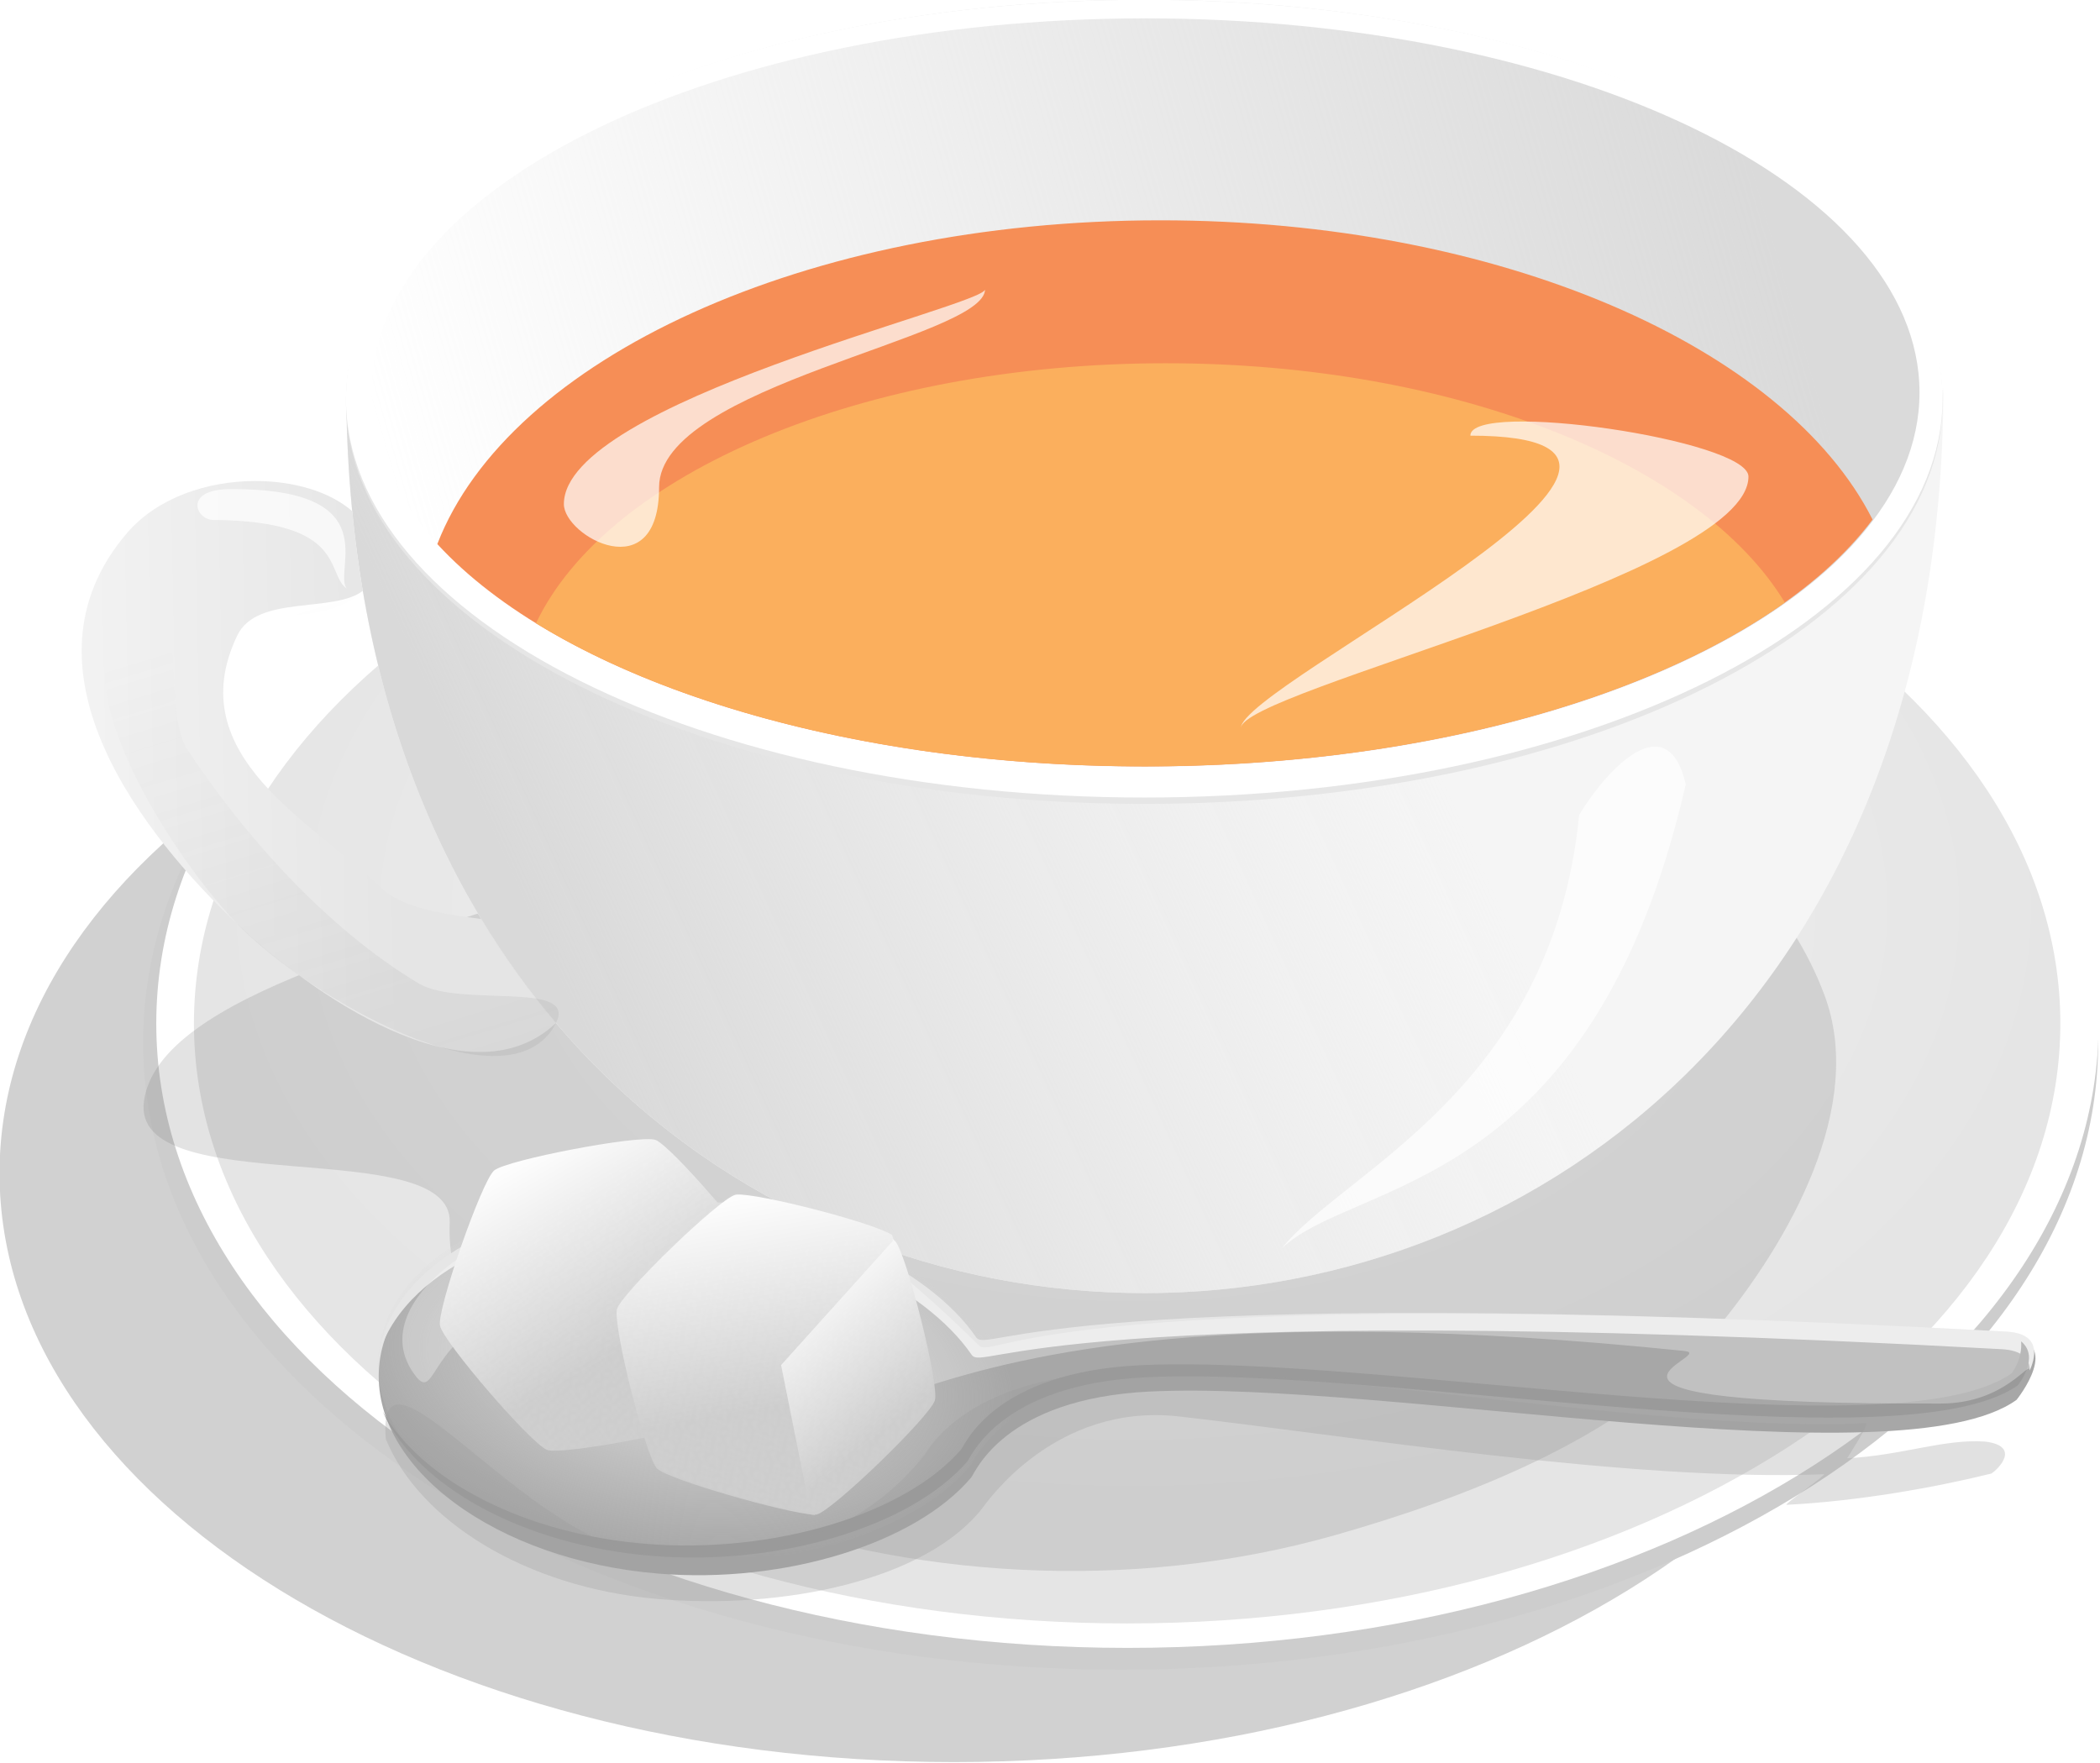 <?xml version="1.0" encoding="UTF-8" standalone="no"?>
<!-- Created with Inkscape (http://www.inkscape.org/) -->
<svg
    xmlns:inkscape="http://www.inkscape.org/namespaces/inkscape"
    xmlns:rdf="http://www.w3.org/1999/02/22-rdf-syntax-ns#"
    xmlns="http://www.w3.org/2000/svg"
    xmlns:sodipodi="http://sodipodi.sourceforge.net/DTD/sodipodi-0.dtd"
    xmlns:cc="http://creativecommons.org/ns#"
    xmlns:xlink="http://www.w3.org/1999/xlink"
    xmlns:dc="http://purl.org/dc/elements/1.1/"
    xmlns:svg="http://www.w3.org/2000/svg"
    xmlns:ns1="http://sozi.baierouge.fr"
    id="svg3332"
    sodipodi:docname="teacup_.svg"
    viewBox="0 0 283.3 237.91"
    version="1.1"
    inkscape:version="0.48.0 r9654"
  >
  <defs
      id="defs3334"
    >
    <radialGradient
        id="radialGradient3219"
        xlink:href="#linearGradient3776"
        gradientUnits="userSpaceOnUse"
        cy="345.96"
        cx="528.35"
        gradientTransform="matrix(1 0 0 .77 0 92.602)"
        r="293.95"
        inkscape:collect="always"
    />
    <linearGradient
        id="linearGradient3776"
      >
      <stop
          id="stop3778"
          style="stop-color:#f2f2f2"
          offset="0"
      />
      <stop
          id="stop3780"
          style="stop-color:#e5e5e5"
          offset="1"
      />
    </linearGradient
    >
    <linearGradient
        id="linearGradient3221"
        y2="344.83"
        gradientUnits="userSpaceOnUse"
        x2="643"
        gradientTransform="matrix(1 0 0 .901 -6.061 57.753)"
        y1="456.04"
        x1="371.44"
        inkscape:collect="always"
      >
      <stop
          id="stop3846"
          style="stop-color:#d9d9d9"
          offset="0"
      />
      <stop
          id="stop3848"
          style="stop-color:#e6e6e6;stop-opacity:0"
          offset="1"
      />
    </linearGradient
    >
    <linearGradient
        id="linearGradient3223"
        y2="102.34"
        xlink:href="#linearGradient3836"
        gradientUnits="userSpaceOnUse"
        x2="252.83"
        y1="-3.353"
        x1="739.61"
        inkscape:collect="always"
    />
    <linearGradient
        id="linearGradient3836"
        inkscape:collect="always"
      >
      <stop
          id="stop3838"
          style="stop-color:#dadada"
          offset="0"
      />
      <stop
          id="stop3840"
          style="stop-color:#dadada;stop-opacity:0"
          offset="1"
      />
    </linearGradient
    >
    <linearGradient
        id="linearGradient3225"
        y2="311.07"
        xlink:href="#linearGradient3776"
        gradientUnits="userSpaceOnUse"
        x2="284.34"
        gradientTransform="translate(-6.061 10.102)"
        y1="313.09"
        x1="184.71"
        inkscape:collect="always"
    />
    <linearGradient
        id="linearGradient3227"
        y2="265.45"
        gradientUnits="userSpaceOnUse"
        x2="228.63"
        gradientTransform="translate(-6.061 10.102)"
        y1="530.11"
        x1="309.36"
        inkscape:collect="always"
      >
      <stop
          id="stop3947"
          style="stop-color:#737373"
          offset="0"
      />
      <stop
          id="stop3949"
          style="stop-color:#737373;stop-opacity:0"
          offset="1"
      />
    </linearGradient
    >
    <radialGradient
        id="radialGradient3229"
        xlink:href="#linearGradient3836"
        gradientUnits="userSpaceOnUse"
        cy="462.48"
        cx="927.84"
        gradientTransform="matrix(-.412 -.053 .028 -.221 736.01 668.92)"
        r="269.19"
        inkscape:collect="always"
    />
    <linearGradient
        id="linearGradient3231"
        y2="117.79"
        xlink:href="#linearGradient5662"
        gradientUnits="userSpaceOnUse"
        x2="145.59"
        y1="252.3"
        x1="229.49"
        inkscape:collect="always"
    />
    <linearGradient
        id="linearGradient5662"
      >
      <stop
          id="stop5664"
          style="stop-color:#cdcdcd"
          offset="0"
      />
      <stop
          id="stop5666"
          style="stop-color:#fdfdfd"
          offset="1"
      />
    </linearGradient
    >
    <pattern
        id="Polkadots-medwhite"
        height="10"
        width="10"
        patternUnits="userSpaceOnUse"
        patternTransform="matrix(2.299 0 0 2.697 235.98 206.72)"
        inkscape:stockid="Polka dots, medium white"
        inkscape:collect="always"
      >
      <circle
          id="circle4977"
          cx="2.567"
          cy=".81"
          r=".15"
          style="fill:white"
      />
      <circle
          id="circle4979"
          cx="3.048"
          cy="2.33"
          r=".15"
          style="fill:white"
      />
      <circle
          id="circle4981"
          cx="4.418"
          cy="2.415"
          r=".15"
          style="fill:white"
      />
      <circle
          id="circle4983"
          cx="1.844"
          cy="3.029"
          r=".15"
          style="fill:white"
      />
      <circle
          id="circle4985"
          cx="6.08"
          cy="1.363"
          r=".15"
          style="fill:white"
      />
      <circle
          id="circle4987"
          cx="5.819"
          cy="4.413"
          r=".15"
          style="fill:white"
      />
      <circle
          id="circle4989"
          cx="4.305"
          cy="4.048"
          r=".15"
          style="fill:white"
      />
      <circle
          id="circle4991"
          cx="5.541"
          cy="3.045"
          r=".15"
          style="fill:white"
      />
      <circle
          id="circle4993"
          cx="4.785"
          cy="5.527"
          r=".15"
          style="fill:white"
      />
      <circle
          id="circle4995"
          cx="2.667"
          cy="5.184"
          r=".15"
          style="fill:white"
      />
      <circle
          id="circle4997"
          cx="7.965"
          cy="1.448"
          r=".15"
          style="fill:white"
      />
      <circle
          id="circle4999"
          cx="7.047"
          cy="5.049"
          r=".15"
          style="fill:white"
      />
      <circle
          id="circle5001"
          cx="4.34"
          cy=".895"
          r=".15"
          style="fill:white"
      />
      <circle
          id="circle5003"
          cx="7.125"
          cy=".34"
          r=".15"
          style="fill:white"
      />
      <circle
          id="circle5005"
          cx="9.553"
          cy="1.049"
          r=".15"
          style="fill:white"
      />
      <circle
          id="circle5007"
          cx="7.006"
          cy="2.689"
          r=".15"
          style="fill:white"
      />
      <circle
          id="circle5009"
          cx="8.909"
          cy="2.689"
          r=".15"
          style="fill:white"
      />
      <circle
          id="circle5011"
          cx="9.315"
          cy="4.407"
          r=".15"
          style="fill:white"
      />
      <circle
          id="circle5013"
          cx="7.82"
          cy="3.87"
          r=".15"
          style="fill:white"
      />
      <circle
          id="circle5015"
          cx="8.27"
          cy="5.948"
          r=".15"
          style="fill:white"
      />
      <circle
          id="circle5017"
          cx="7.973"
          cy="7.428"
          r=".15"
          style="fill:white"
      />
      <circle
          id="circle5019"
          cx="9.342"
          cy="8.072"
          r=".15"
          style="fill:white"
      />
      <circle
          id="circle5021"
          cx="8.206"
          cy="9.315"
          r=".15"
          style="fill:white"
      />
      <circle
          id="circle5023"
          cx="9.682"
          cy="9.475"
          r=".15"
          style="fill:white"
      />
      <circle
          id="circle5025"
          cx="9.688"
          cy="6.186"
          r=".15"
          style="fill:white"
      />
      <circle
          id="circle5027"
          cx="3.379"
          cy="6.296"
          r=".15"
          style="fill:white"
      />
      <circle
          id="circle5029"
          cx="2.871"
          cy="8.204"
          r=".15"
          style="fill:white"
      />
      <circle
          id="circle5031"
          cx="4.59"
          cy="8.719"
          r=".15"
          style="fill:white"
      />
      <circle
          id="circle5033"
          cx="3.181"
          cy="9.671"
          r=".15"
          style="fill:white"
      />
      <circle
          id="circle5035"
          cx="5.734"
          cy="7.315"
          r=".15"
          style="fill:white"
      />
      <circle
          id="circle5037"
          cx="6.707"
          cy="6.513"
          r=".15"
          style="fill:white"
      />
      <circle
          id="circle5039"
          cx="5.73"
          cy="9.67"
          r=".15"
          style="fill:white"
      />
      <circle
          id="circle5041"
          cx="6.535"
          cy="8.373"
          r=".15"
          style="fill:white"
      />
      <circle
          id="circle5043"
          cx="4.37"
          cy="7.154"
          r=".15"
          style="fill:white"
      />
      <circle
          id="circle5045"
          cx=".622"
          cy="7.25"
          r=".15"
          style="fill:white"
      />
      <circle
          id="circle5047"
          cx=".831"
          cy="5.679"
          r=".15"
          style="fill:white"
      />
      <circle
          id="circle5049"
          cx="1.257"
          cy="8.519"
          r=".15"
          style="fill:white"
      />
      <circle
          id="circle5051"
          cx="1.989"
          cy="6.877"
          r=".15"
          style="fill:white"
      />
      <circle
          id="circle5053"
          cx=".374"
          cy="3.181"
          r=".15"
          style="fill:white"
      />
      <circle
          id="circle5055"
          cx="1.166"
          cy="1.664"
          r=".15"
          style="fill:white"
      />
      <circle
          id="circle5057"
          cx="1.151"
          cy=".093"
          r=".15"
          style="fill:white"
      />
      <circle
          id="circle5059"
          cx="1.151"
          cy="10.093"
          r=".15"
          style="fill:white"
      />
      <circle
          id="circle5061"
          cx="1.302"
          cy="4.451"
          r=".15"
          style="fill:white"
      />
      <circle
          id="circle5063"
          cx="3.047"
          cy="3.763"
          r=".15"
          style="fill:white"
      />
    </pattern
    >
    <linearGradient
        id="linearGradient3233"
        y2="468.77"
        xlink:href="#linearGradient5662"
        gradientUnits="userSpaceOnUse"
        x2="344.77"
        y1="536.95"
        x1="356.08"
        inkscape:collect="always"
    />
    <linearGradient
        id="linearGradient3235"
        y2="496.35"
        xlink:href="#linearGradient5662"
        gradientUnits="userSpaceOnUse"
        x2="400.6"
        y1="538.28"
        x1="434.3"
        inkscape:collect="always"
    />
  </defs
  >
  <sodipodi:namedview
      id="base"
      bordercolor="#666666"
      inkscape:pageshadow="2"
      inkscape:window-y="-8"
      fit-margin-left="0"
      pagecolor="#ffffff"
      fit-margin-top="0"
      inkscape:window-maximized="1"
      inkscape:zoom="2.0327386"
      inkscape:window-x="-8"
      inkscape:window-height="878"
      showgrid="false"
      borderopacity="1.0"
      inkscape:current-layer="layer1"
      inkscape:cx="115.75492"
      inkscape:cy="147.63022"
      fit-margin-right="0"
      fit-margin-bottom="0"
      inkscape:window-width="1600"
      inkscape:pageopacity="0.0"
      inkscape:document-units="px"
  />
  <g
      id="layer1"
      inkscape:label="レイヤー 1"
      inkscape:groupmode="layer"
      transform="translate(-32.322 -615.4)"
    >
    <g
        id="g3183"
        transform="matrix(.415 0 0 .415 -29.123 585.53)"
      >
      <g
          id="g3116"
        >
        <path
            id="path3790"
            sodipodi:rx="298.04086"
            sodipodi:ry="226.27417"
            style="opacity:.3;fill-rule:evenodd;fill:#666666"
            sodipodi:type="arc"
            d="m824.33 402.2c0 124.97-133.44 226.27-298.04 226.27s-298.04-101.31-298.04-226.27c0-124.97 133.44-226.27 298.04-226.27s298.04 101.31 298.04 226.27z"
            transform="matrix(1.041 0 0 .846 -89.696 113.14)"
            sodipodi:cy="402.19791"
            sodipodi:cx="526.28949"
        />
        <path
            id="path3788"
            sodipodi:rx="293.95438"
            sodipodi:ry="226.27417"
            style="fill-rule:evenodd;fill:#cdcdcd"
            sodipodi:type="arc"
            d="m820.24 402.2c0 124.97-131.61 226.27-293.95 226.27-162.35 0-293.95-101.31-293.95-226.27 0-124.97 131.61-226.27 293.95-226.27 162.35 0 293.95 101.31 293.95 226.27z"
            transform="matrix(1.081 0 0 .901 -56.566 48.557)"
            sodipodi:cy="402.19791"
            sodipodi:cx="526.28949"
        />
        <path
            id="path3001"
            sodipodi:rx="293.95438"
            sodipodi:ry="226.27417"
            style="fill-rule:evenodd;fill:#ffffff"
            sodipodi:type="arc"
            d="m820.24 402.2c0 124.97-131.61 226.27-293.95 226.27-162.35 0-293.95-101.31-293.95-226.27 0-124.97 131.61-226.27 293.95-226.27 162.35 0 293.95 101.31 293.95 226.27z"
            transform="matrix(1.074 0 0 .897 -50.673 43.97)"
            sodipodi:cy="402.19791"
            sodipodi:cx="526.28949"
        />
        <path
            id="path3006"
            sodipodi:rx="293.95438"
            sodipodi:ry="226.27417"
            style="fill-rule:evenodd;fill:url(#radialGradient3219)"
            sodipodi:type="arc"
            d="m820.24 402.2c0 124.97-131.61 226.27-293.95 226.27-162.35 0-293.95-101.31-293.95-226.27 0-124.97 131.61-226.27 293.95-226.27 162.35 0 293.95 101.31 293.95 226.27z"
            transform="matrix(1.032 0 0 .862 -28.672 58.016)"
            sodipodi:cy="402.19791"
            sodipodi:cx="526.28949"
        />
      </g
      >
      <g
          id="g3122"
        >
        <path
            id="path3881"
            sodipodi:nodetypes="sssaaaas"
            style="opacity:.2;fill-rule:evenodd;fill:#737373"
            inkscape:connector-curvature="0"
            d="m194.87 429.84c-4.741 32.968 100.65 10.463 99.379 39.675-3.314 76.334 151.95 140.53 288.51 101.34 37.647-10.803 92.778-30.303 122.53-65.87 24.664-29.483 49.341-73.638 35.809-109.62-21.865-58.133-88.846-88.372-160.24-95.084-72.567-6.823-166.94 29.148-246.06 58.199-49.149 18.047-134.89 36.326-139.93 71.353z"
        />
        <path
            id="path3852"
            d="m779.8 197.54c0 78.62-519.19 78.62-519.19 0 0 393.1 519.19 393.1 519.19 0z"
            sodipodi:nodetypes="ccc"
            style="fill-rule:evenodd;fill:#f5f5f5"
            inkscape:connector-curvature="0"
        />
        <path
            id="path3807"
            sodipodi:nodetypes="ccc"
            style="fill-rule:evenodd;fill:url(#linearGradient3221)"
            inkscape:connector-curvature="0"
            d="m779.8 197.54c0 78.62-519.19 78.62-519.19 0 0 393.1 519.19 393.1 519.19 0z"
        />
        <path
            id="path3860"
            sodipodi:rx="271.73105"
            sodipodi:ry="174.75639"
            style="fill-rule:evenodd;fill:#e6e6e6"
            sodipodi:type="arc"
            d="m791.96 75.919c0 96.515-121.66 174.76-271.73 174.76s-271.73-78.241-271.73-174.76c0-96.515 121.66-174.76 271.73-174.76s271.73 78.241 271.73 174.76z"
            transform="matrix(.955 0 0 .748 23.211 145.82)"
            sodipodi:cy="75.918625"
            sodipodi:cx="520.22858"
        />
        <path
            id="path3799"
            sodipodi:rx="271.73105"
            sodipodi:ry="174.75639"
            style="fill-rule:evenodd;fill:#ffffff"
            sodipodi:type="arc"
            d="m791.96 75.919c0 96.515-121.66 174.76-271.73 174.76s-271.73-78.241-271.73-174.76c0-96.515 121.66-174.76 271.73-174.76s271.73 78.241 271.73 174.76z"
            transform="matrix(.955 0 0 .742 23.211 145.25)"
            sodipodi:cy="75.918625"
            sodipodi:cx="520.22858"
        />
        <path
            id="path3834"
            sodipodi:rx="271.73105"
            sodipodi:ry="174.75639"
            style="fill-rule:evenodd;fill:url(#linearGradient3223)"
            sodipodi:type="arc"
            d="m791.96 75.919c0 96.515-121.66 174.76-271.73 174.76s-271.73-78.241-271.73-174.76c0-96.515 121.66-174.76 271.73-174.76s271.73 78.241 271.73 174.76z"
            transform="matrix(.926 0 0 .696 38.683 146.74)"
            sodipodi:cy="75.918625"
            sodipodi:cx="520.22858"
        />
        <path
            id="path3869"
            style="fill-rule:evenodd;fill:#f68e56"
            inkscape:connector-curvature="0"
            d="m525.28 143.6c-115.41 0-211.81 45.096-235.06 105.25 39.116 42.594 127.35 72.281 229.97 72.281 108.89 0 201.6-33.449 236.59-80.25-28.361-56.121-121.25-97.281-231.5-97.281z"
        />
        <path
            id="path3874"
            style="fill-rule:evenodd;fill:#fbaf5d"
            inkscape:connector-curvature="0"
            d="m527.1 190.07c-98.749 0-181.66 35.954-204.81 84.531 46.04 28.34 117.57 46.531 197.91 46.531 86.513 0 162.81-21.13 208.06-53.281-27.325-45.116-107.05-77.781-201.16-77.781z"
        />
        <path
            id="path3909"
            style="fill-rule:evenodd;fill:url(#linearGradient3225)"
            inkscape:connector-curvature="0"
            d="m230.81 228.35c-15.275 0.065-31.46 5.34-41.312 16.75-38.551 44.647 6.601 99.822 35.719 127.28 23.476 22.139 75.081 59.054 103.56 32.188-8.799-10.355-16.919-21.625-24.281-33.812-12.872-1.695-25.863-3.748-32.281-9.969-21.93-21.254-65.944-43.068-46.969-82.312 6.399-13.235 31.239-7.114 40.75-14.406-1.422-8.394-2.537-17.018-3.406-25.875-7.333-6.45-19.248-9.897-31.781-9.844z"
        />
        <path
            id="path3920"
            sodipodi:nodetypes="ssccsssssass"
            style="opacity:.2;fill-rule:evenodd;fill:url(#linearGradient3227)"
            inkscape:connector-curvature="0"
            d="m249.5 242.95c-13.703 0.046-29.559 6.782-28.281 17.375 1.794 14.871 34.502 14.645 44.781 3.75-0.994-5.868-1.837-11.843-2.562-17.938-3.554-2.191-8.575-3.205-13.938-3.188zm-52.594 28.656c-0.587 0.044-1.219 0.161-1.906 0.375-33.373 10.378 5.996 75.213 30.219 100.41 22.837 23.752 88.601 61.54 103.57 32.188 7.11-13.941-31.221-4.952-44.498-12.827-30.643-18.174-57.927-49.7-75.228-75.923-8.057-12.211-0.218-45.107-12.156-44.219z"
        />
      </g
      >
      <g
          id="g3134"
        >
        <path
            id="path3040"
            style="fill-rule:evenodd;fill:#a7a7a7"
            d="m832.21 527.18c-35.326 27.075-205.25 9.359-281.01 18.342-47.086 5.583-54.233 27.723-55.465 29.276-16.3 20.551-57.534 35.496-98.749 35.496-53 0-95.964-23.97-95.964-53.538s42.965-53.538 95.964-53.538c39.836 0 79.691 13.121 97.031 32.195 4.505 4.956 20.593-18.467 333.53-26.281 18.699-0.467 4.661 18.049 4.661 18.049z"
            sodipodi:nodetypes="sssssssss"
            inkscape:connector-curvature="0"
            transform="matrix(.997 .082 -.091 1.109 21.843 -125.81)"
        />
        <path
            id="path3045"
            d="m803.14 523.29c-37.678 27.142-205.41-6.444-281.74-2.688-47.437 2.334-56.581 26.312-57.95 27.934-18.121 21.464-60.58 34.665-101.66 31.286-52.821-4.345-93.454-34.461-90.755-67.266 2.699-32.805 47.706-55.876 100.53-51.531 39.702 3.266 78.225 21.091 93.766 43.674 4.038 5.868 22.209-18.8 334.81-1.814 18.679 1.015 2.998 20.406 2.998 20.406z"
            sodipodi:nodetypes="sssssssss"
            style="fill-rule:evenodd;fill:url(#radialGradient3229)"
            inkscape:connector-curvature="0"
        />
        <path
            id="path3047"
            style="fill-rule:evenodd;fill:#e6e6e6"
            inkscape:connector-curvature="0"
            d="m356.94 462.5c-44.671 0.56-80.886 20.843-85.531 49 9.238-28.038 50.775-46.696 98.75-42.75 39.702 3.266 78.209 21.073 93.75 43.656 4.038 5.868 22.214-18.798 334.81-1.812 7.005 0.381 9.177 3.349 9.156 6.906 2.404-5.52 2.912-12.047-7.719-12.625-312.6-16.986-330.77 7.68-334.81 1.812-15.541-22.583-54.079-40.39-93.781-43.656-4.952-0.407-9.839-0.591-14.625-0.531z"
        />
        <path
            id="path3053"
            sodipodi:nodetypes="ccssscssscc"
            style="fill-rule:evenodd;fill:#9a9a9a"
            inkscape:connector-curvature="0"
            d="m805.07 508.06c0.485 5.899-3.096 10.383-3.096 10.383-37.88 26.627-206.52-6.32-283.26-2.636-47.691 2.29-56.87 25.816-58.247 27.407-18.217 21.057-60.904 34.002-102.2 30.687-39.991-3.21-73.048-20.735-85.768-42.95 10.911 24.047 45.462 43.477 87.779 46.874 41.295 3.315 83.982-9.631 102.2-30.687 1.377-1.591 10.556-25.117 58.247-27.407 76.73-3.684 245.38 29.263 283.26 2.636 0 0 7.429-9.105 1.085-14.307z"
        />
      </g
      >
      <g
          id="g3140"
        >
        <path
            id="path6152"
            sodipodi:nodetypes="casssscscc"
            d="m356.94 462.5c-44.671 0.56-92.623 31.834-73.929 56.612 6.389 8.468 4.502-8.998 25.542-18.984 28.466-13.51 68.799-9.85 75.892 0.051 55.335 77.238 10.818-19.824 311.14 10.993 12.35 1.267-54.544 17.52 83.434 17.099 21.026-0.064 28.874-14.329 28.854-10.771 2.404-5.52 2.912-12.047-7.719-12.625-312.58-16.99-328.44 9.29-333.79 4.58-57.34-56.29-67.53-44.59-109.41-46.96z"
            style="opacity:.3;fill-rule:evenodd;fill:#ffffff"
            inkscape:connector-curvature="0"
        />
        <path
            id="path6154"
            d="m793.35 540.63c-13.464-0.925-27.239 4.568-44.836 5.416 0 0 7.437-11.452 6.074-11.386-67.537 3.276-185.38-19.816-245.03-16.649-47.781 2.537-59.503 25.063-60.882 26.826-18.252 23.327-47.887 36.152-89.26 32.48-40.066-3.556-89.348-76.004-85.93-37.478 10.932 26.639 45.548 48.164 87.945 51.927 41.373 3.672 87.676-6.123 105.93-29.45 1.379-1.763 23.708-34.391 63.913-29.856 54.506 6.148 147.17 21.274 209.67 18.794 1.187-0.047-13.294 10.001-12.129 9.941 23.582-1.214 48.069-5.612 66.547-10.157 2.389-1.486 9.739-8.967-2.014-10.408z"
            sodipodi:nodetypes="cssssscssssscc"
            style="opacity:.3;fill-rule:evenodd;fill:#9a9a9a"
            inkscape:connector-curvature="0"
        />
        <path
            id="path6158"
            sodipodi:nodetypes="cccc"
            style="opacity:.7;fill:#ffffff"
            inkscape:connector-curvature="0"
            d="m661.41 336.91c9.626-15.894 28.791-35.33 34.64-9.966-30.507 133.48-108.06 128.41-131.29 150.87 19.823-25.037 87.704-51.115 96.647-140.91z"
        />
        <path
            id="path6160"
            d="m217.37 241.01c-5.695-0.04-9.787-9.922 5.449-10.019 51.552-0.328 33.407 26.376 37.925 32.303-6.895-4.764 0.426-21.979-43.373-22.284z"
            sodipodi:nodetypes="sscs"
            style="opacity:.7;fill:#ffffff"
            inkscape:connector-curvature="0"
        />
        <path
            id="path6162"
            d="m362.31 230.36c0 33.138-30.95 15.976-30.95 5.498 0-33.067 136.91-64.483 136.91-69.814 0 15.807-105.96 31.178-105.96 64.316z"
            sodipodi:nodetypes="zscz"
            style="opacity:.7;fill:#ffffff"
            inkscape:connector-curvature="0"
        />
        <path
            id="path6164"
            sodipodi:nodetypes="cscc"
            style="opacity:.7;fill:#ffffff"
            inkscape:connector-curvature="0"
            d="m626.03 213.61c0-11.766 90.405 1.368 90.405 13.298 0 31.749-165.03 69.686-165.03 81.828 0-14.215 169.81-95.126 74.62-95.126z"
        />
      </g
      >
      <g
          id="g3148"
        >
        <path
            id="path3855"
            sodipodi:r2="99.194031"
            style="fill-rule:evenodd;fill:url(#linearGradient3231)"
            sodipodi:type="star"
            d="m317.19 287.04c-8.889 8.283-106.78 30.845-118.4 27.288-11.618-3.557-80.104-77.053-82.833-88.893-2.729-11.84 26.678-107.9 35.568-116.18 8.889-8.283 106.78-30.845 118.4-27.288 11.618 3.557 80.104 77.053 82.833 88.893 2.729 11.84-26.678 107.9-35.568 116.18z"
            sodipodi:r1="121.50418"
            inkscape:transform-center-x="-1.7877878"
            inkscape:transform-center-y="7.2527626"
            transform="matrix(.439 .017 -.017 .439 244.01 401.98)"
            sodipodi:arg2="1.3442764"
            sodipodi:arg1="0.82067764"
            inkscape:randomized="0"
            sodipodi:cy="198.14709"
            sodipodi:cx="234.35539"
            inkscape:rounded="0.1"
            inkscape:flatsided="true"
            sodipodi:sides="6"
        />
        <path
            id="path5562"
            style="fill-rule:evenodd;fill:url(#Polkadots-medwhite)"
            sodipodi:type="star"
            sodipodi:sides="6"
            inkscape:transform-center-x="-1.7877878"
            sodipodi:r1="121.50418"
            sodipodi:r2="99.194031"
            inkscape:transform-center-y="7.2527626"
            sodipodi:arg1="0.82067764"
            sodipodi:arg2="1.3442764"
            transform="matrix(.439 .017 -.017 .439 244.01 401.98)"
            inkscape:randomized="0"
            sodipodi:cy="198.14709"
            sodipodi:cx="234.35539"
            inkscape:rounded="0.1"
            inkscape:flatsided="true"
            d="m317.19 287.04c-8.889 8.283-106.78 30.845-118.4 27.288-11.618-3.557-80.104-77.053-82.833-88.893-2.729-11.84 26.678-107.9 35.568-116.18 8.889-8.283 106.78-30.845 118.4-27.288 11.618 3.557 80.104 77.053 82.833 88.893 2.729 11.84-26.678 107.9-35.568 116.18z"
        />
        <path
            id="path3857"
            sodipodi:nodetypes="ccsscccccc"
            style="fill-rule:evenodd;fill:url(#linearGradient3233)"
            inkscape:connector-curvature="0"
            d="m387.61 460.33c-0.232 0.015-0.401 0.053-0.562 0.094-5.18 1.296-36.939 31.991-38.406 37.125-1.467 5.134 9.256 47.975 12.969 51.812 3.419 3.534 41.57 14.46 51.332 15.098l-9.087-48.499 35.365-38.891-1.198-3.624c-6.79-4.237-43.58-13.554-50.411-13.115z"
        />
        <path
            id="path3891"
            style="fill-rule:evenodd;fill:url(#linearGradient3235)"
            inkscape:connector-curvature="0"
            d="m438.16 474.76 0.188 0.594-36.375 40.406 9.719 48.625c0.838 0.055 1.496 0.04 1.906-0.062 5.18-1.296 36.908-31.991 38.375-37.125 1.467-5.134-9.256-47.943-12.969-51.781-0.185-0.192-0.475-0.426-0.844-0.656z"
        />
        <path
            id="path3853"
            style="fill-rule:evenodd;fill:url(#Polkadots-medwhite)"
            sodipodi:type="star"
            sodipodi:sides="6"
            inkscape:transform-center-x="-5.4797465"
            sodipodi:r1="121.50418"
            sodipodi:r2="99.194031"
            inkscape:transform-center-y="5.0765335"
            sodipodi:arg1="0.82067764"
            sodipodi:arg2="1.3442764"
            transform="matrix(.376 -.227 .227 .376 266.83 490.31)"
            inkscape:randomized="0"
            sodipodi:cy="198.14709"
            sodipodi:cx="234.35539"
            inkscape:rounded="0.1"
            inkscape:flatsided="true"
            d="m317.19 287.04c-8.889 8.283-106.78 30.845-118.4 27.288-11.618-3.557-80.104-77.053-82.833-88.893-2.729-11.84 26.678-107.9 35.568-116.18 8.889-8.283 106.78-30.845 118.4-27.288 11.618 3.557 80.104 77.053 82.833 88.893 2.729 11.84-26.678 107.9-35.568 116.18z"
        />
      </g
      >
    </g
    >
  </g
  >
</svg
>
